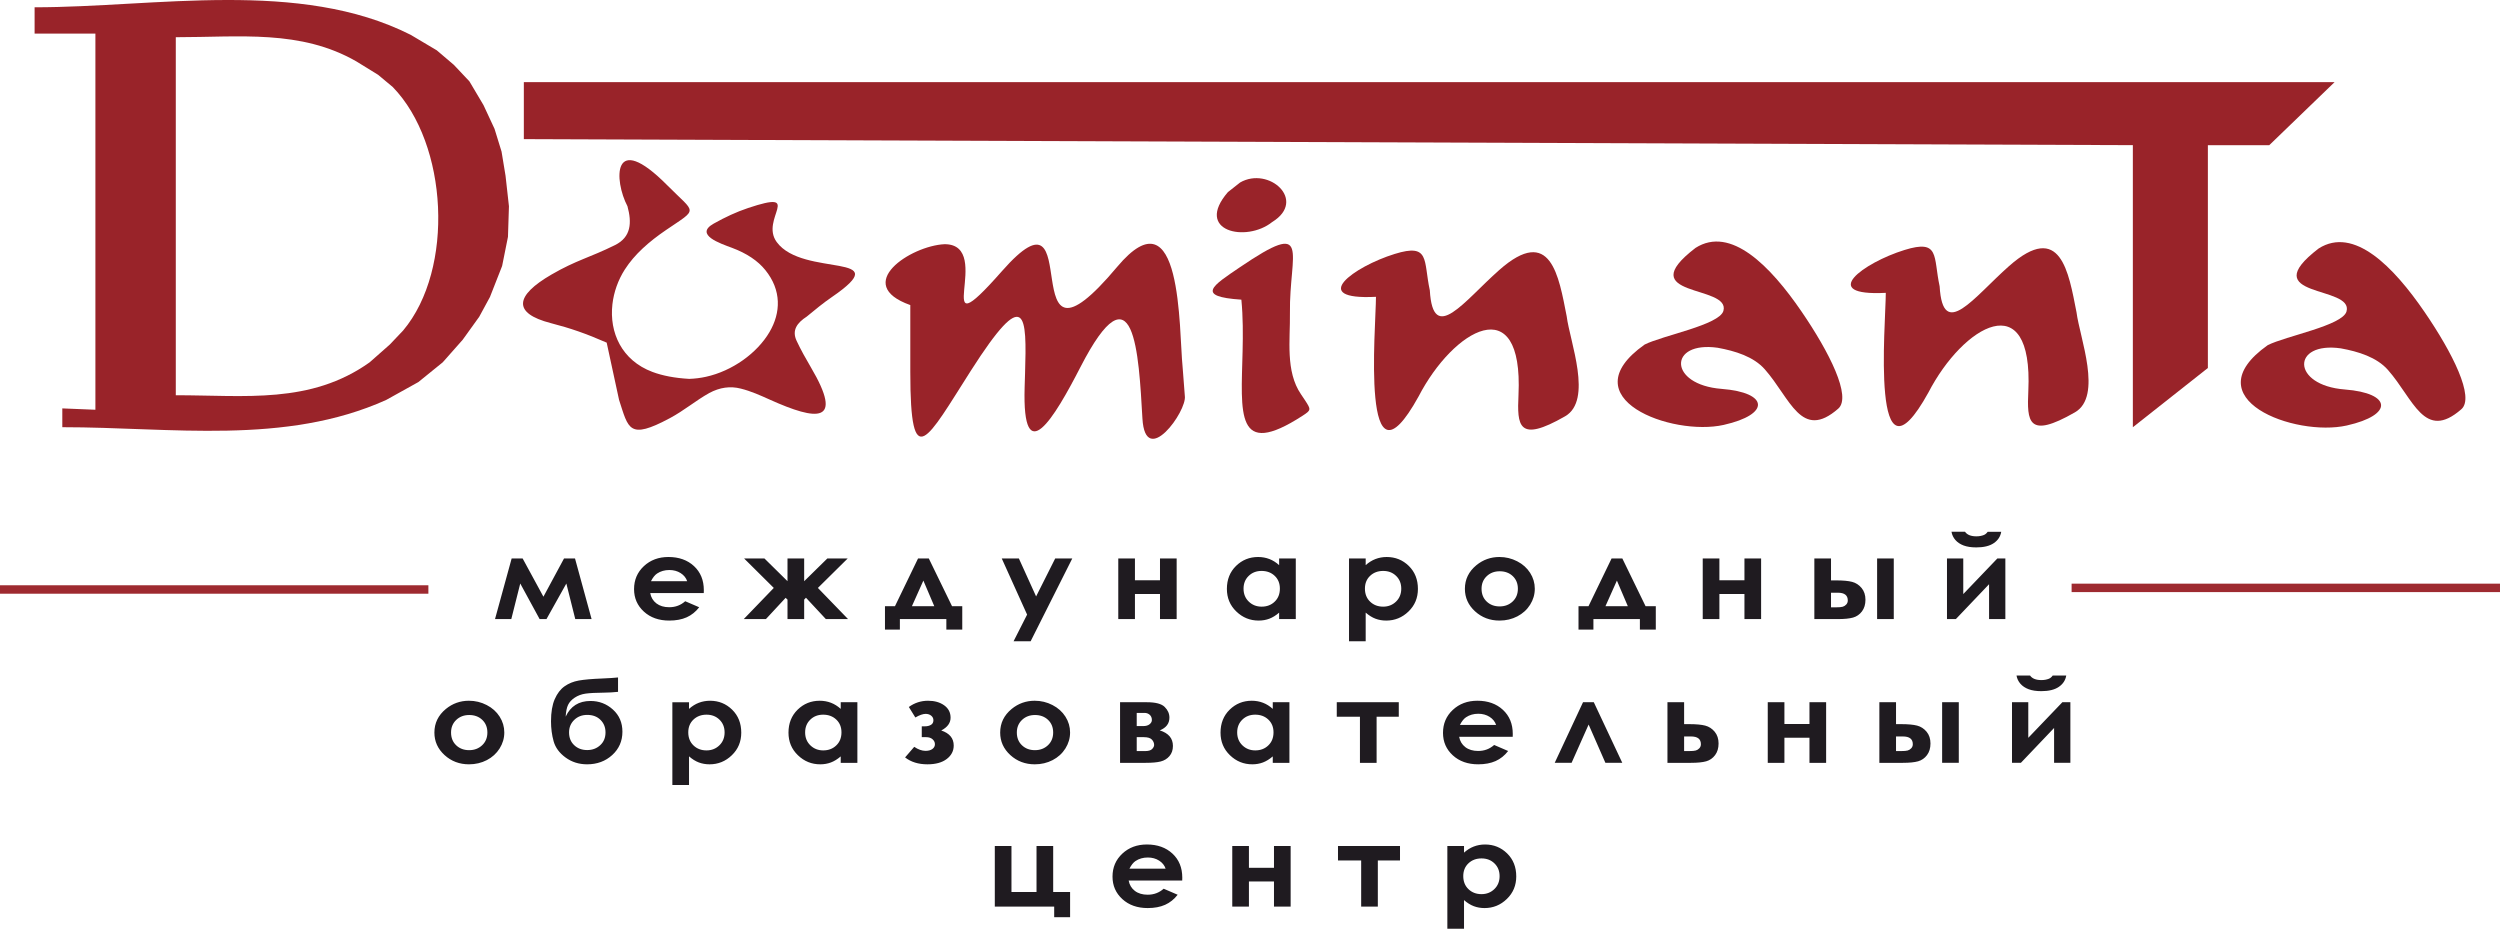 <?xml version="1.0" encoding="UTF-8"?> <!-- Creator: CorelDRAW 2018 (64-Bit) --> <svg xmlns="http://www.w3.org/2000/svg" xmlns:xlink="http://www.w3.org/1999/xlink" xml:space="preserve" width="62.999mm" height="23.404mm" style="shape-rendering:geometricPrecision; text-rendering:geometricPrecision; image-rendering:optimizeQuality; fill-rule:evenodd; clip-rule:evenodd" viewBox="0 0 6299.9 2340.4"> <defs> <style type="text/css"> <![CDATA[ .fil0 {fill:#992329} .fil1 {fill:#1F1B20;fill-rule:nonzero} .fil2 {fill:#9E2A30;fill-rule:nonzero} ]]> </style> </defs> <g id="Слой_x0020_1">  <g id="_1802974735856"> <path class="fil0" d="M240.41 1032.55c0,-192.09 0,-384.18 0,-576.28 0,-123.85 0,-247.7 0,-371.55 -51.08,0 -102.15,0 -153.22,0 0,-22.12 0,-44.23 0,-66.35 304.96,0 667.19,-72.12 947.68,69.37 21.94,13.03 43.87,26.06 65.8,39.08 14.35,12.21 28.69,24.43 43.03,36.64 13.07,13.86 26.15,27.73 39.23,41.6 11.81,19.92 23.62,39.84 35.43,59.76 9.28,19.94 18.56,39.89 27.84,59.83 5.9,19.13 11.81,38.27 17.71,57.4 3.34,20.26 6.68,40.52 10.02,60.79 2.86,25.66 5.72,51.33 8.59,76.99 -0.82,25.66 -1.64,51.33 -2.46,76.99 -4.91,24.48 -9.82,48.96 -14.73,73.44 -10.22,26.05 -20.45,52.11 -30.68,78.17 -9,16.58 -18,33.17 -27,49.75 -13.91,19.35 -27.82,38.69 -41.73,58.04 -16.78,18.95 -33.55,37.9 -50.32,56.85 -20.46,16.59 -40.92,33.17 -61.37,49.75 -27,15 -54.01,30.01 -81.01,45.01 -254.72,114.72 -541.07,68.7 -816.2,68.7 0,-15.79 0,-31.59 0,-47.38 27.8,1.14 55.59,2.27 83.39,3.4zm202.59 -36.56c0,-296.79 0,-605.42 0,-902.21 161.13,0 314.64,-19.77 455.22,61.08 18.19,11.22 36.39,22.44 54.59,33.66 12.27,10.23 24.54,20.46 36.81,30.69 139.37,143.05 156.29,458.64 26.38,613.51 -11.25,11.85 -22.49,23.69 -33.74,35.53 -16.92,14.94 -33.85,29.88 -50.77,44.82 -148.69,105.92 -313.71,82.92 -488.49,82.92z"></path> <path class="fil0" d="M1681.84 467.25c71.71,72.35 78.84,56.32 -3.43,112.38 -42.72,29.1 -79.52,61.26 -104.05,99.73 -16.76,26.27 -27.63,56.63 -31.14,87.54 -8.03,70.94 23.28,141.32 100.95,170.35 25.29,9.46 55.94,15.46 92.7,17.51 14.43,-0.48 28.48,-2.27 42.18,-5.29 66.15,-14.58 128.72,-59.34 160.02,-112.64 28.69,-48.86 30.81,-105.36 -10.58,-156.42 -18.87,-23.29 -46.79,-42.06 -84.23,-56.04 -28.15,-10.51 -95.5,-32.84 -45.92,-60.79 28.86,-16.27 57.72,-29.67 86.59,-39.31 142.81,-47.73 29.39,27.03 72.35,85.68 66.46,90.72 307.35,23.2 138.34,139.09 -21.42,14.69 -41.73,31.54 -62.6,48.71 -24.16,15.66 -38.24,34.24 -25.54,61.24 10.53,22.4 22.83,44.46 35.88,66.59 84.16,142.73 16.05,135.36 -103.83,81.35 -23.24,-10.47 -47.2,-21.32 -72.78,-27.66 -26.48,-6.81 -52.96,-3.1 -79.44,11.13 -33.18,18.4 -62.91,43.9 -99.57,63.5 -103.62,55.39 -103.85,26.68 -127.72,-46.12l-31.22 -144.36c-52.14,-22.85 -91.3,-36.39 -140.53,-49.09 -97.62,-25.19 -90.19,-69.36 1.63,-122.58 62.84,-36.44 95.54,-42.24 159.84,-74.09 41.01,-20.31 42.66,-56.7 31.44,-97.92 -33.98,-64.32 -39.74,-194.15 100.66,-52.49z"></path> <polygon class="fil0" points="1320.05,350.59 1320.05,207.01 5883.04,207.01 5718.47,365.83 5563.75,365.83 5563.75,927.34 5374.7,1076.61 5374.7,365.79 "></polygon> <path class="fil0" d="M2293.93 938.38c0,-56.53 0,-113.06 0,-169.59 -146.83,-52.21 0.86,-149.51 86.47,-153.44 129.58,0 -46.36,284.67 144.48,67.89 221.81,-251.96 17.9,314 290.2,-10.62 165.04,-196.76 155.44,159.59 165.05,252.3 1.86,24.23 3.72,48.45 5.58,72.68 6.09,38.25 -99.5,184.57 -106.84,56.92 -9.4,-163.44 -20.12,-394.04 -156.28,-129.33 -65.91,128.15 -146.74,262.96 -140.57,51 0.35,-11.96 0.72,-23.64 1.06,-34.91 4.49,-147.33 3.45,-226.47 -136.69,-6.94 -109.88,172.13 -152.46,263.86 -152.46,4.04z"></path> <path class="fil0" d="M3288.71 1008.86c-3.18,-4.91 -6.7,-10.08 -10.23,-15.24 -39.63,-58.1 -26.97,-137.19 -27.89,-204.99 -2.05,-151.74 57.57,-239.94 -126.66,-114.83 -67.42,45.79 -112.95,73.55 4.27,81.35 4.25,43.87 4.07,88.25 3.09,129.75 -3.72,157.19 -19.02,272.97 150.97,162.85 22.26,-14.42 21.6,-15.47 6.45,-38.89z"></path> <path class="fil0" d="M3205.83 559.53c88.95,-54.63 -8.78,-141.36 -80.89,-99.6 -10.23,8.08 -20.46,16.15 -30.69,24.23 -85.51,99.03 46.45,127.75 111.58,75.37z"></path> <path class="fil0" d="M3467.37 747.97c-172.51,8.76 -56.21,-75.97 47.24,-108.05 89.67,-27.81 72.04,16.35 88.47,91.68 7.95,138.08 86.64,26.84 174.86,-51.07 130.47,-115.22 150.14,15.62 170.06,116.55 7.92,63.68 66.41,211.52 -4.08,252 -118.77,68.21 -120.97,23.33 -117.37,-54.14 12.48,-268.68 -164.16,-164.99 -251.74,4.04 -147.53,266.96 -107.44,-174.89 -107.44,-251.01z"></path> <path class="fil0" d="M4272.7 624.65c-163.92,125.83 88.87,92.1 70.21,158.7 -9.96,35.57 -153.03,61.87 -198.53,84.92 -191.07,135.22 68.5,231.85 199.2,202.48 118.28,-26.58 113.76,-81.53 -5.06,-90.77 -135.11,-10.51 -134.56,-121.3 -10.03,-103.63 44.19,8.07 90.43,22.22 118.75,54.33 64.62,73.29 91.63,180.65 184.99,99.13 34.19,-29.86 -22.1,-142.07 -92.57,-244.95 -78.48,-114.57 -178.25,-216.59 -266.96,-160.21z"></path> <path class="fil0" d="M4752.13 737.97c-172.52,8.76 -56.22,-75.97 47.23,-108.05 89.68,-27.81 72.04,16.35 88.47,91.68 7.95,138.07 86.65,26.84 174.86,-51.07 130.47,-115.22 150.15,15.62 170.07,116.55 7.91,63.68 66.4,211.52 -4.08,252 -118.78,68.21 -120.98,23.33 -117.38,-54.14 12.48,-268.68 -164.16,-164.99 -251.74,4.04 -147.53,266.96 -107.43,-174.89 -107.43,-251.01z"></path> <path class="fil0" d="M5842.92 626.14c-163.92,125.83 88.87,92.1 70.21,158.7 -9.96,35.56 -153.03,61.87 -198.53,84.92 -191.07,135.22 68.5,231.85 199.2,202.48 118.28,-26.58 113.76,-81.53 -5.06,-90.78 -135.11,-10.51 -134.56,-121.3 -10.03,-103.62 44.19,8.06 90.43,22.22 118.75,54.33 64.62,73.29 91.63,180.65 184.99,99.12 34.19,-29.85 -22.1,-142.06 -92.57,-244.94 -78.48,-114.57 -178.25,-216.59 -266.96,-160.21z"></path> </g> <path class="fil1" d="M1369.41 1503.68l51.88 -96.31 27.73 0 41.78 152.73 -41.15 0 -22.47 -89.64 -50.09 89.64 -17.25 0 -48.83 -89.69 -22.56 89.69 -41.04 0 41.92 -152.73 27.74 0 52.34 96.31zm404.06 -9.16l-134.96 0c1.96,10.88 7.16,19.56 15.58,26.03 8.41,6.42 19.2,9.64 32.25,9.64 15.69,0 29.1,-5.04 40.36,-15.1l35.25 15.19c-8.79,11.41 -19.36,19.85 -31.62,25.36 -12.31,5.47 -26.89,8.2 -43.78,8.2 -26.2,0 -47.55,-7.53 -64.03,-22.63 -16.46,-15.05 -24.73,-33.94 -24.73,-56.61 0,-23.25 8.27,-42.57 24.73,-57.91 16.48,-15.39 37.1,-23.06 61.98,-23.06 26.36,0 47.83,7.67 64.35,22.96 16.51,15.34 24.78,35.52 24.78,60.69l-0.16 7.24zm-41.82 -29.91c-2.8,-8.34 -8.27,-15.15 -16.42,-20.38 -8.21,-5.22 -17.68,-7.81 -28.51,-7.81 -11.74,0 -22,2.92 -30.89,8.82 -5.53,3.64 -10.69,10.11 -15.42,19.37l91.24 0zm252.83 46.35l-4.73 -4.46 -49.71 53.6 -55.83 0 75.71 -78.52 -74.76 -74.21 51.24 0 58.08 57.19 0 -57.19 42 0 0 57.28 58.34 -57.28 51.3 0 -75.08 74.21 76.02 78.52 -55.92 0 -50.14 -53.83 -4.52 4.69 0 49.14 -42 0 0 -49.14zm283.17 49.14l0 26.46 -37.57 0 0 -58.96 25.2 0 58.13 -120.23 27.16 0 58.51 120.23 25.78 0 0 58.96 -40.1 0 0 -26.46 -117.11 0zm86.7 -32.5l-27.51 -64.53 -28.84 64.53 56.35 0zm170.04 -120.23l43.13 0 43.41 95.64 48.09 -95.64 43.04 0 -104.86 208.53 -43.03 0 34.09 -67.07 -63.87 -141.46zm335.61 54.94l63.13 0 0 -54.94 41.99 0 0 152.73 -41.99 0 0 -63.28 -63.13 0 0 63.28 -41.99 0 0 -152.73 41.99 0 0 54.94zm363.34 -54.94l41.98 0 0 152.73 -41.98 0 0 -16.25c-8.21,7.09 -16.46,12.18 -24.73,15.29 -8.26,3.12 -17.25,4.7 -26.89,4.7 -21.73,0 -40.45,-7.62 -56.29,-22.92 -15.84,-15.24 -23.73,-34.22 -23.73,-56.9 0,-23.54 7.68,-42.81 22.99,-57.86 15.32,-15 33.89,-22.53 55.77,-22.53 10.11,0 19.52,1.73 28.36,5.13 8.83,3.4 16.99,8.58 24.52,15.39l0 -16.78zm-44.25 31.35c-13.05,0 -23.89,4.17 -32.46,12.56 -8.63,8.34 -12.95,19.08 -12.95,32.17 0,13.18 4.37,24.01 13.16,32.55 8.78,8.48 19.57,12.75 32.41,12.75 13.2,0 24.2,-4.17 32.88,-12.56 8.74,-8.34 13.11,-19.32 13.11,-32.89 0,-13.28 -4.37,-24.01 -13.11,-32.26 -8.68,-8.2 -19.73,-12.32 -33.04,-12.32zm262.37 -31.35l0 16.78c7.57,-6.81 15.78,-11.99 24.62,-15.39 8.83,-3.4 18.3,-5.13 28.36,-5.13 21.83,0 40.41,7.53 55.72,22.53 15.31,15.05 22.94,34.32 22.94,57.86 0,22.68 -7.89,41.66 -23.73,56.9 -15.78,15.3 -34.52,22.92 -56.19,22.92 -9.63,0 -18.63,-1.58 -26.95,-4.7 -8.31,-3.11 -16.57,-8.24 -24.77,-15.39l0 72.15 -41.99 0 0 -208.53 41.99 0zm44.09 31.35c-13.2,0 -24.2,4.12 -32.88,12.32 -8.74,8.25 -13.11,18.98 -13.11,32.26 0,13.57 4.37,24.55 13.11,32.89 8.68,8.39 19.68,12.56 32.88,12.56 12.84,0 23.62,-4.27 32.41,-12.75 8.78,-8.54 13.15,-19.37 13.15,-32.55 0,-13.09 -4.32,-23.83 -12.94,-32.17 -8.57,-8.39 -19.47,-12.56 -32.62,-12.56zm292.98 -35.09c15.84,0 30.73,3.59 44.67,10.79 14,7.19 24.84,16.92 32.68,29.24 7.83,12.37 11.73,25.64 11.73,39.93 0,14.38 -3.95,27.8 -11.79,40.32 -7.89,12.51 -18.62,22.29 -32.2,29.33 -13.62,7.05 -28.57,10.6 -44.93,10.6 -24.09,0 -44.67,-7.77 -61.66,-23.3 -17.05,-15.58 -25.57,-34.47 -25.57,-56.66 0,-23.83 9.63,-43.67 28.88,-59.54 16.89,-13.81 36.25,-20.71 58.19,-20.71zm0.64 35.95c-13.11,0 -23.99,4.13 -32.67,12.37 -8.69,8.29 -13.05,18.84 -13.05,31.74 0,13.23 4.31,23.97 12.88,32.16 8.58,8.2 19.47,12.32 32.67,12.32 13.16,0 24.11,-4.17 32.89,-12.46 8.73,-8.29 13.1,-18.98 13.1,-32.02 0,-13.09 -4.31,-23.69 -12.88,-31.88 -8.59,-8.15 -19.58,-12.23 -32.94,-12.23zm236.16 120.52l0 26.46 -37.56 0 0 -58.96 25.2 0 58.13 -120.23 27.15 0 58.51 120.23 25.78 0 0 58.96 -40.09 0 0 -26.46 -117.12 0zm86.71 -32.5l-27.52 -64.53 -28.83 64.53 56.35 0zm230.75 -65.29l63.13 0 0 -54.94 41.99 0 0 152.73 -41.99 0 0 -63.28 -63.13 0 0 63.28 -41.99 0 0 -152.73 41.99 0 0 54.94zm281.27 0.28l12.52 0c17.67,0 31.19,1.25 40.61,3.69 9.47,2.5 17.42,7.67 23.95,15.49 6.46,7.86 9.72,17.74 9.72,29.58 0,11.74 -2.94,21.57 -8.78,29.33 -5.89,7.82 -13.37,13 -22.47,15.58 -9.09,2.55 -21.84,3.84 -38.3,3.84l-59.24 0 0 -152.73 41.99 0 0 55.22zm0 67.88l12.83 0c7.68,0 13.21,-0.48 16.62,-1.48 3.37,-0.96 6.37,-2.83 8.95,-5.61 2.58,-2.83 3.9,-6.18 3.9,-10.21 0,-12.99 -8.27,-19.51 -24.79,-19.51l-17.51 0 0 36.81zm116.16 -123.1l41.99 0 0 152.73 -41.99 0 0 -152.73zm198.45 152.73l-22.36 0 0 -152.73 41.03 0 0 89.69 85.87 -89.69 20.21 0 0 152.73 -41.05 0 0 -87.87 -83.7 87.87zm-10.99 -220.04l34.09 0c2.67,3.84 6.36,6.71 11.15,8.63 4.74,1.92 10.58,2.88 17.41,2.88 6.95,0 13.26,-1.1 18.89,-3.36 3.69,-1.48 6.89,-4.22 9.68,-8.15l34.1 0c-1.95,11.89 -8.21,21.43 -18.73,28.62 -10.53,7.19 -25.2,10.79 -44.09,10.79 -12.73,0 -23.37,-1.63 -31.94,-4.84 -8.58,-3.22 -15.47,-7.82 -20.73,-13.81 -5.21,-5.99 -8.53,-12.9 -9.83,-20.76zm-3735.97 425.82c15.84,0 30.73,3.59 44.67,10.79 13.99,7.19 24.84,16.92 32.67,29.24 7.84,12.37 11.74,25.64 11.74,39.93 0,14.38 -3.95,27.8 -11.79,40.32 -7.89,12.51 -18.63,22.29 -32.2,29.33 -13.62,7.05 -28.57,10.6 -44.94,10.6 -24.09,0 -44.66,-7.77 -61.65,-23.3 -17.05,-15.58 -25.58,-34.47 -25.58,-56.66 0,-23.83 9.64,-43.67 28.89,-59.54 16.89,-13.81 36.25,-20.71 58.19,-20.71zm0.64 35.95c-13.11,0 -23.99,4.13 -32.68,12.37 -8.68,8.29 -13.05,18.84 -13.05,31.74 0,13.23 4.32,23.97 12.89,32.16 8.58,8.2 19.47,12.32 32.67,12.32 13.16,0 24.1,-4.17 32.88,-12.46 8.74,-8.29 13.11,-18.98 13.11,-32.02 0,-13.09 -4.31,-23.69 -12.89,-31.88 -8.58,-8.15 -19.58,-12.23 -32.93,-12.23zm375.05 -94.63l0 36.24c-12.03,1.25 -23.72,1.92 -35.08,2.02 -20.57,0.19 -36.1,1 -46.52,2.44 -10.36,1.49 -19.56,4.84 -27.46,10.12 -7.94,5.27 -13.57,11.36 -16.83,18.26 -3.32,6.86 -5.31,16.78 -6.05,29.68 12.15,-26.32 33.04,-39.51 62.6,-39.51 21.73,0 40.57,7.24 56.51,21.67 15.94,14.43 23.89,33.03 23.89,55.85 0,23.54 -8.57,43.1 -25.67,58.73 -17.1,15.58 -38.21,23.39 -63.35,23.39 -20.53,0 -38.57,-5.71 -54.2,-17.11 -15.62,-11.41 -25.62,-25.03 -30.09,-40.8 -4.42,-15.77 -6.63,-32.6 -6.63,-50.43 0,-22.96 3.16,-41.61 9.41,-55.95 6.33,-14.38 14.58,-25.16 24.84,-32.35 10.21,-7.19 22.09,-12.04 35.57,-14.48 13.52,-2.4 33.36,-4.17 59.51,-5.18 17.73,-0.77 30.93,-1.63 39.55,-2.59zm-31.56 138.5c0,-12.71 -4.2,-23.25 -12.62,-31.59 -8.42,-8.39 -19.53,-12.56 -33.37,-12.56 -13.25,0 -24.2,4.21 -32.88,12.65 -8.68,8.39 -12.99,18.94 -12.99,31.5 0,13.28 4.31,24.01 12.94,32.16 8.63,8.2 19.52,12.28 32.78,12.28 12.99,0 23.94,-4.08 32.83,-12.28 8.9,-8.15 13.31,-18.88 13.31,-32.16zm210.45 -76.08l0 16.78c7.57,-6.81 15.78,-11.99 24.62,-15.39 8.83,-3.4 18.3,-5.13 28.36,-5.13 21.83,0 40.41,7.53 55.72,22.53 15.31,15.05 22.94,34.32 22.94,57.86 0,22.68 -7.89,41.66 -23.73,56.9 -15.78,15.3 -34.52,22.92 -56.19,22.92 -9.63,0 -18.63,-1.58 -26.95,-4.7 -8.31,-3.11 -16.57,-8.24 -24.77,-15.39l0 72.15 -41.99 0 0 -208.53 41.99 0zm44.09 31.35c-13.21,0 -24.2,4.12 -32.88,12.32 -8.74,8.25 -13.11,18.98 -13.11,32.26 0,13.57 4.37,24.55 13.11,32.89 8.68,8.39 19.67,12.56 32.88,12.56 12.84,0 23.62,-4.27 32.41,-12.75 8.78,-8.54 13.15,-19.37 13.15,-32.55 0,-13.09 -4.32,-23.83 -12.94,-32.17 -8.58,-8.39 -19.47,-12.56 -32.62,-12.56zm338.18 -31.35l41.98 0 0 152.73 -41.98 0 0 -16.25c-8.21,7.09 -16.46,12.18 -24.73,15.29 -8.26,3.12 -17.25,4.7 -26.89,4.7 -21.73,0 -40.45,-7.62 -56.29,-22.92 -15.84,-15.24 -23.73,-34.22 -23.73,-56.9 0,-23.54 7.68,-42.81 22.99,-57.86 15.32,-15 33.89,-22.53 55.77,-22.53 10.11,0 19.52,1.73 28.36,5.13 8.84,3.4 16.99,8.58 24.52,15.39l0 -16.78zm-44.25 31.35c-13.05,0 -23.89,4.17 -32.46,12.56 -8.63,8.34 -12.95,19.08 -12.95,32.17 0,13.18 4.37,24.01 13.16,32.55 8.78,8.48 19.57,12.75 32.41,12.75 13.2,0 24.2,-4.17 32.88,-12.56 8.74,-8.34 13.11,-19.32 13.11,-32.89 0,-13.28 -4.37,-24.01 -13.11,-32.26 -8.68,-8.2 -19.73,-12.32 -33.04,-12.32zm248.48 56.66l0 -27.32 8.3 0c5.63,0 10.53,-1.2 14.74,-3.64 4.21,-2.4 6.31,-6.28 6.31,-11.7 0,-4.65 -1.89,-8.49 -5.63,-11.51 -3.78,-3.02 -8.41,-4.5 -13.89,-4.5 -6.89,0 -15.56,3.02 -25.99,9.11l-16.41 -26.47c14.47,-10.5 30.62,-15.72 48.4,-15.72 16.37,0 29.89,3.83 40.68,11.55 10.73,7.72 16.1,18.08 16.1,31.16 0,13.28 -7.85,24.02 -23.52,32.22 20.94,7 31.41,19.65 31.41,37.96 0,13.62 -5.85,24.93 -17.58,33.9 -11.74,8.96 -27.93,13.42 -48.67,13.42 -22.73,0 -41.51,-5.8 -56.29,-17.4l23.04 -26.66c10,6.76 19.52,10.12 28.58,10.12 7.2,0 12.94,-1.58 17.2,-4.7 4.25,-3.12 6.36,-7.14 6.36,-12.08 0,-4.75 -2,-8.87 -5.95,-12.42 -3.94,-3.54 -9.36,-5.32 -16.25,-5.32l-10.94 0zm284.67 -91.75c15.84,0 30.73,3.59 44.67,10.79 14,7.19 24.84,16.92 32.67,29.24 7.84,12.37 11.74,25.64 11.74,39.93 0,14.38 -3.95,27.8 -11.79,40.32 -7.89,12.51 -18.62,22.29 -32.2,29.33 -13.62,7.05 -28.57,10.6 -44.93,10.6 -24.09,0 -44.67,-7.77 -61.66,-23.3 -17.05,-15.58 -25.58,-34.47 -25.58,-56.66 0,-23.83 9.64,-43.67 28.89,-59.54 16.89,-13.81 36.25,-20.71 58.19,-20.71zm0.64 35.95c-13.11,0 -23.99,4.13 -32.67,12.37 -8.69,8.29 -13.05,18.84 -13.05,31.74 0,13.23 4.31,23.97 12.88,32.16 8.58,8.2 19.47,12.32 32.67,12.32 13.16,0 24.11,-4.17 32.89,-12.46 8.73,-8.29 13.1,-18.98 13.1,-32.02 0,-13.09 -4.31,-23.69 -12.88,-31.88 -8.59,-8.15 -19.58,-12.23 -32.94,-12.23zm214.38 120.52l0 -152.73 67.45 0c22.1,0 37.14,3.98 45.03,11.89 7.95,7.91 11.9,16.87 11.9,26.89 0,14.91 -8.11,25.6 -24.31,32.17 22.09,6.95 33.15,19.99 33.15,39.16 0,10.36 -2.95,18.94 -8.78,25.7 -5.85,6.81 -13.32,11.31 -22.32,13.56 -8.94,2.26 -21.52,3.36 -37.66,3.36l-64.46 0zm41.99 -92.62l16.35 0c7.01,0 12.37,-1.58 16.16,-4.69 3.78,-3.12 5.68,-6.62 5.68,-10.46 0,-5.7 -1.84,-10.11 -5.47,-13.32 -3.62,-3.17 -7.95,-4.75 -12.94,-4.75l-5.42 0.15 -14.36 0 0 33.07zm0 62.99l21.3 0c8.32,0 14.16,-1.72 17.52,-5.22 3.37,-3.5 5.06,-6.9 5.06,-10.21 0,-4.94 -1.9,-9.45 -5.69,-13.52 -3.78,-4.08 -10.62,-6.14 -20.47,-6.14l-17.72 0 0 35.09zm342.81 -123.1l41.98 0 0 152.73 -41.98 0 0 -16.25c-8.21,7.09 -16.46,12.18 -24.73,15.29 -8.26,3.12 -17.25,4.7 -26.88,4.7 -21.74,0 -40.46,-7.62 -56.3,-22.92 -15.83,-15.24 -23.73,-34.22 -23.73,-56.9 0,-23.54 7.69,-42.81 23,-57.86 15.31,-15 33.88,-22.53 55.76,-22.53 10.11,0 19.53,1.73 28.36,5.13 8.84,3.4 16.99,8.58 24.52,15.39l0 -16.78zm-44.25 31.35c-13.05,0 -23.88,4.17 -32.45,12.56 -8.64,8.34 -12.96,19.08 -12.96,32.17 0,13.18 4.37,24.01 13.16,32.55 8.78,8.48 19.57,12.75 32.41,12.75 13.21,0 24.2,-4.17 32.89,-12.56 8.73,-8.34 13.1,-19.32 13.1,-32.89 0,-13.28 -4.37,-24.01 -13.1,-32.26 -8.69,-8.2 -19.74,-12.32 -33.05,-12.32zm205.54 -31.35l156.27 0 0 36.53 -55.88 0 0 116.2 -41.99 0 0 -116.2 -58.4 0 0 -36.53zm443.37 87.15l-134.96 0c1.95,10.88 7.15,19.56 15.57,26.03 8.42,6.42 19.21,9.64 32.26,9.64 15.68,0 29.09,-5.04 40.35,-15.1l35.26 15.19c-8.79,11.41 -19.36,19.85 -31.62,25.36 -12.32,5.47 -26.89,8.2 -43.78,8.2 -26.2,0 -47.56,-7.53 -64.03,-22.63 -16.47,-15.05 -24.73,-33.94 -24.73,-56.61 0,-23.25 8.26,-42.57 24.73,-57.91 16.47,-15.39 37.09,-23.06 61.98,-23.06 26.36,0 47.83,7.67 64.34,22.96 16.52,15.34 24.79,35.52 24.79,60.69l-0.16 7.24zm-41.83 -29.91c-2.79,-8.34 -8.26,-15.15 -16.41,-20.38 -8.21,-5.22 -17.69,-7.81 -28.52,-7.81 -11.73,0 -21.99,2.92 -30.88,8.82 -5.53,3.64 -10.69,10.11 -15.42,19.37l91.23 0zm317.98 95.49l-42.56 0 -42.3 -96.5 -42.94 96.5 -42.51 0 71.35 -152.73 27.15 0 71.81 152.73zm155.78 -97.51l12.53 0c17.67,0 31.19,1.25 40.6,3.69 9.48,2.5 17.42,7.67 23.95,15.49 6.47,7.86 9.73,17.74 9.73,29.58 0,11.74 -2.95,21.57 -8.78,29.33 -5.9,7.82 -13.37,13 -22.47,15.58 -9.1,2.55 -21.84,3.84 -38.3,3.84l-59.25 0 0 -152.73 41.99 0 0 55.22zm0 67.88l12.83 0c7.69,0 13.22,-0.48 16.63,-1.48 3.37,-0.96 6.37,-2.83 8.94,-5.61 2.58,-2.83 3.9,-6.18 3.9,-10.21 0,-12.99 -8.26,-19.51 -24.78,-19.51l-17.52 0 0 36.81zm252.74 -68.16l63.13 0 0 -54.94 41.99 0 0 152.73 -41.99 0 0 -63.28 -63.13 0 0 63.28 -41.99 0 0 -152.73 41.99 0 0 54.94zm281.26 0.28l12.53 0c17.67,0 31.19,1.25 40.6,3.69 9.48,2.5 17.42,7.67 23.95,15.49 6.47,7.86 9.73,17.74 9.73,29.58 0,11.74 -2.94,21.57 -8.78,29.33 -5.9,7.82 -13.37,13 -22.47,15.58 -9.1,2.55 -21.84,3.84 -38.3,3.84l-59.25 0 0 -152.73 41.99 0 0 55.22zm0 67.88l12.83 0c7.69,0 13.22,-0.48 16.63,-1.48 3.37,-0.96 6.37,-2.83 8.95,-5.61 2.57,-2.83 3.89,-6.18 3.89,-10.21 0,-12.99 -8.26,-19.51 -24.78,-19.51l-17.52 0 0 36.81zm116.17 -123.1l41.99 0 0 152.73 -41.99 0 0 -152.73zm198.45 152.73l-22.37 0 0 -152.73 41.04 0 0 89.69 85.87 -89.69 20.2 0 0 152.73 -41.04 0 0 -87.87 -83.7 87.87zm-11 -220.04l34.09 0c2.68,3.84 6.37,6.71 11.15,8.63 4.74,1.92 10.58,2.88 17.42,2.88 6.95,0 13.26,-1.1 18.89,-3.36 3.69,-1.48 6.89,-4.22 9.68,-8.15l34.1 0c-1.95,11.89 -8.21,21.43 -18.74,28.62 -10.52,7.19 -25.19,10.79 -44.08,10.79 -12.73,0 -23.37,-1.63 -31.94,-4.84 -8.58,-3.22 -15.48,-7.82 -20.73,-13.81 -5.22,-5.99 -8.53,-12.9 -9.84,-20.76zm-2574.67 582.29l0 -152.73 41.99 0 0 115.91 63.13 0 0 -115.91 41.99 0 0 115.91 42.62 0 0 63.57 -40.09 0 0 -26.75 -149.64 0zm472.3 -65.58l-134.97 0c1.96,10.88 7.16,19.56 15.58,26.03 8.42,6.42 19.21,9.64 32.25,9.64 15.69,0 29.1,-5.04 40.36,-15.1l35.25 15.19c-8.79,11.41 -19.36,19.85 -31.62,25.36 -12.31,5.47 -26.89,8.2 -43.78,8.2 -26.19,0 -47.55,-7.53 -64.03,-22.63 -16.46,-15.05 -24.72,-33.94 -24.72,-56.61 0,-23.25 8.26,-42.57 24.72,-57.91 16.48,-15.39 37.1,-23.06 61.98,-23.06 26.36,0 47.83,7.67 64.35,22.96 16.52,15.34 24.78,35.52 24.78,60.69l-0.15 7.24zm-41.83 -29.91c-2.8,-8.34 -8.26,-15.15 -16.42,-20.38 -8.21,-5.22 -17.68,-7.81 -28.51,-7.81 -11.73,0 -22,2.92 -30.89,8.82 -5.53,3.64 -10.69,10.11 -15.42,19.37l91.24 0zm209.91 -2.3l63.13 0 0 -54.94 41.99 0 0 152.73 -41.99 0 0 -63.28 -63.13 0 0 63.28 -41.99 0 0 -152.73 41.99 0 0 54.94zm224.44 -54.94l156.26 0 0 36.53 -55.87 0 0 116.2 -41.99 0 0 -116.2 -58.4 0 0 -36.53zm317.57 0l0 16.78c7.57,-6.81 15.78,-11.99 24.61,-15.39 8.84,-3.4 18.31,-5.13 28.36,-5.13 21.83,0 40.41,7.53 55.72,22.53 15.31,15.05 22.94,34.32 22.94,57.86 0,22.68 -7.89,41.66 -23.73,56.9 -15.78,15.3 -34.51,22.92 -56.19,22.92 -9.62,0 -18.62,-1.58 -26.94,-4.7 -8.31,-3.11 -16.58,-8.24 -24.77,-15.39l0 72.15 -42 0 0 -208.53 42 0zm44.08 31.35c-13.2,0 -24.2,4.12 -32.88,12.32 -8.74,8.25 -13.1,18.98 -13.1,32.26 0,13.57 4.36,24.55 13.1,32.89 8.68,8.39 19.68,12.56 32.88,12.56 12.84,0 23.62,-4.27 32.41,-12.75 8.78,-8.54 13.15,-19.37 13.15,-32.55 0,-13.09 -4.31,-23.83 -12.94,-32.17 -8.57,-8.39 -19.47,-12.56 -32.62,-12.56z"></path> <g> <polygon class="fil2" points="1079.51,1496.14 0.01,1496.14 0.01,1474.86 1079.51,1474.86 "></polygon> </g> <g> <polygon class="fil2" points="6299.88,1492.06 5220.37,1492.06 5220.37,1470.78 6299.88,1470.78 "></polygon> </g> </g> </svg> 
